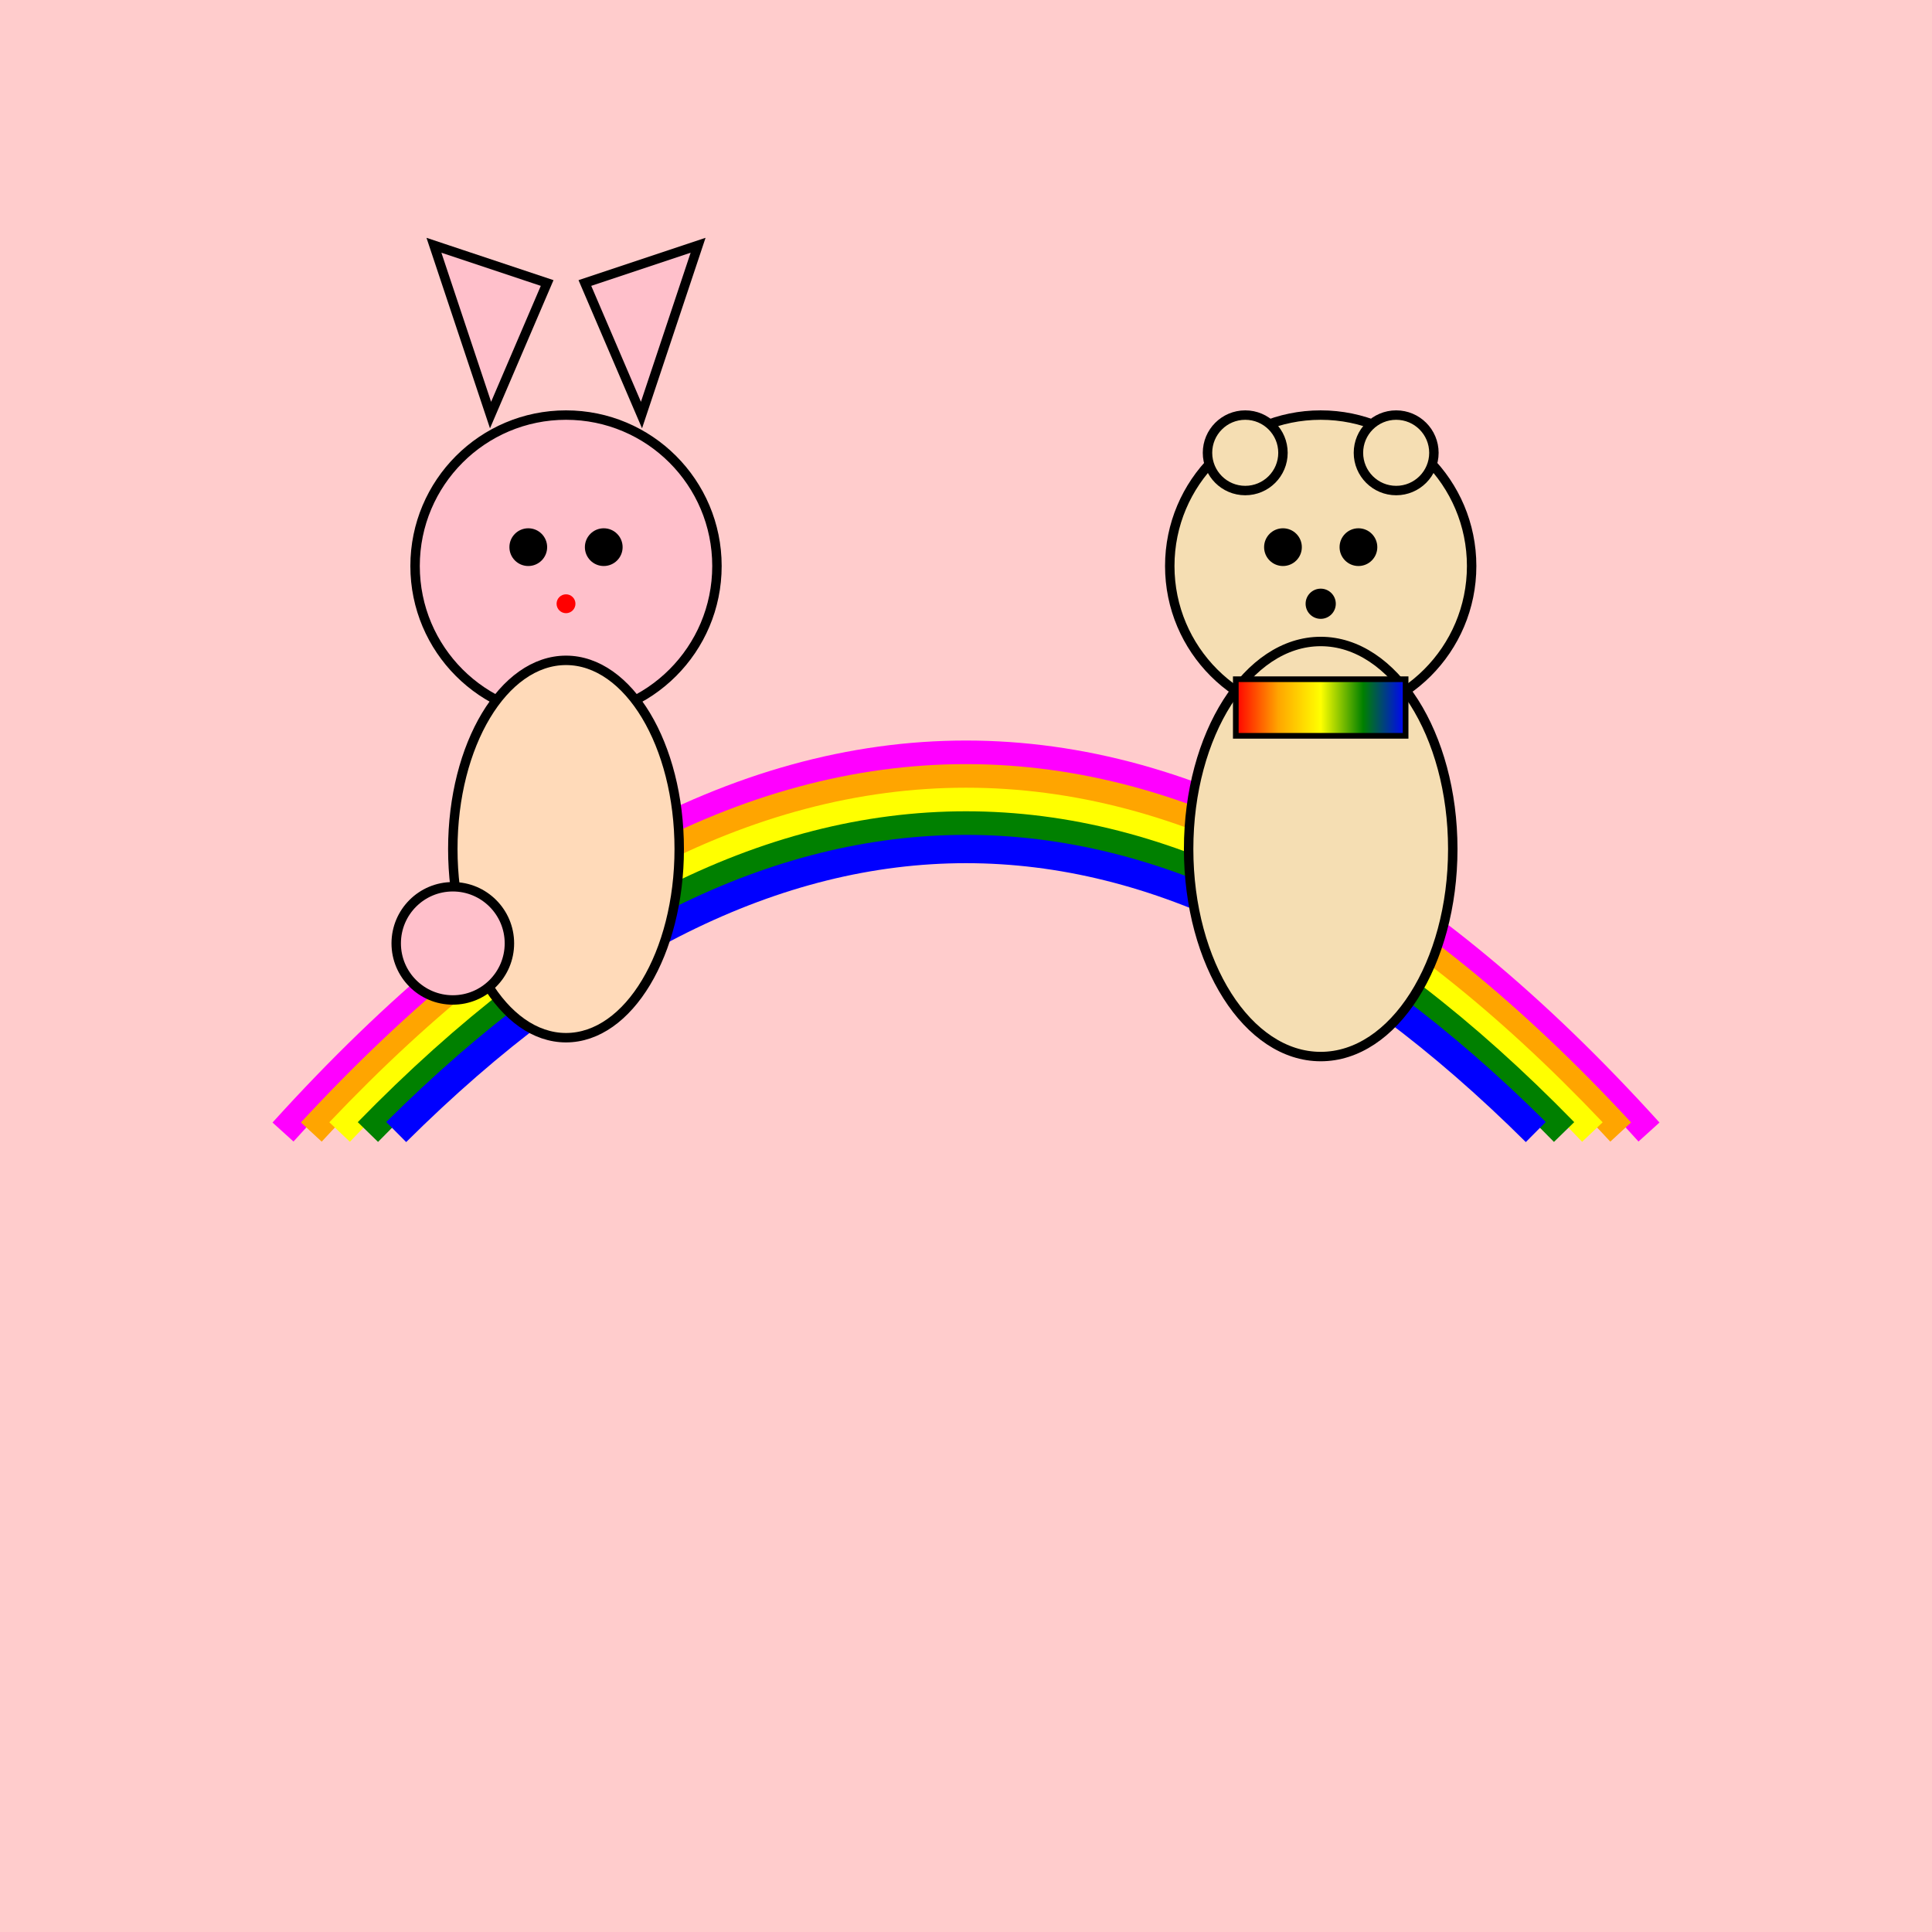 <!--

Generated by DrawGPT.
Free, open source, AI generated images in SVG, PNG, and HTML Canvas format.
https://drawgpt.ai

Created: 2025-05-23T14:51:59+00:00
-->
<svg id="svg_1024" class="canvas" xmlns="http://www.w3.org/2000/svg" xmlns:xlink="http://www.w3.org/1999/xlink"   viewBox="0 0 1024 1024">
  <rect x="0" y="0" width="1024" height="1024" fill="#333333" stroke="none"/>
  <title id="svg_title_1">Rainbow Furry Fiesta</title>
  <desc id="svg_desc_1">A joyful party where colorful furry friends dance beneath a cheerful rainbow. Fun, pride, and playful smiles all around!</desc>
  <defs id="defs_1" class="definitions">
    <linearGradient id="gradBackground_1" class="background-gradient" x1="0" y1="0" x2="1024" y2="1024">
      <stop id="gradStop_1" class="stop" offset="0%" stop-color="#FFCCCC" />
      <stop id="gradStop_2" class="stop" offset="50%" stop-color="#CCFFCC" />
      <stop id="gradStop_3" class="stop" offset="100%" stop-color="#CCCCFF" />
    </linearGradient>
    <linearGradient id="gradScarf_1" class="accessory-gradient" x1="0%" y1="0%" x2="100%" y2="0%">
      <stop id="scarfStop_1" class="stop" offset="0%" stop-color="red" />
      <stop id="scarfStop_2" class="stop" offset="25%" stop-color="orange" />
      <stop id="scarfStop_3" class="stop" offset="50%" stop-color="yellow" />
      <stop id="scarfStop_4" class="stop" offset="75%" stop-color="green" />
      <stop id="scarfStop_5" class="stop" offset="100%" stop-color="blue" />
    </linearGradient>
  </defs>
  <rect id="bgRect_1" class="background" x="0" y="0" width="1024" height="1024" fill="url(#gradBackground_1)" />
  
  <!-- Rainbow Arch -->
  <g id="rainbowGroup_1" class="rainbow-container">
    <path id="rainbow_arc_1" class="rainbow" d="M150,600 Q512,200 874,600" fill="none" stroke="magenta" stroke-width="15" />
    <path id="rainbow_arc_2" class="rainbow" d="M165,600 Q512,225 859,600" fill="none" stroke="orange" stroke-width="15" />
    <path id="rainbow_arc_3" class="rainbow" d="M180,600 Q512,250 844,600" fill="none" stroke="yellow" stroke-width="15" />
    <path id="rainbow_arc_4" class="rainbow" d="M195,600 Q512,275 829,600" fill="none" stroke="green" stroke-width="15" />
    <path id="rainbow_arc_5" class="rainbow" d="M210,600 Q512,300 814,600" fill="none" stroke="blue" stroke-width="15" />
  </g>
  
  <!-- Character 1: A playful furry bunny -->
  <g id="character1_1" class="character">
    <!-- Head -->
    <circle id="ch1_head" class="character-head" cx="300" cy="300" r="80" fill="#FFC0CB" stroke="black" stroke-width="5" />
    <!-- Ears -->
    <polygon id="ch1_leftEar" class="character-ear" points="260,220 230,130 290,150" fill="#FFC0CB" stroke="black" stroke-width="5" />
    <polygon id="ch1_rightEar" class="character-ear" points="340,220 370,130 310,150" fill="#FFC0CB" stroke="black" stroke-width="5" />
    <!-- Eyes -->
    <circle id="ch1_leftEye" class="character-eye" cx="280" cy="290" r="10" fill="black" />
    <circle id="ch1_rightEye" class="character-eye" cx="320" cy="290" r="10" fill="black" />
    <!-- Nose -->
    <circle id="ch1_nose" class="character-nose" cx="300" cy="320" r="5" fill="red" />
    <!-- Body -->
    <ellipse id="ch1_body" class="character-body" cx="300" cy="450" rx="60" ry="100" fill="#FFDAB9" stroke="black" stroke-width="5" />
    <!-- Tail -->
    <circle id="ch1_tail" class="character-tail" cx="240" cy="500" r="30" fill="#FFC0CB" stroke="black" stroke-width="5" />
  </g>
  
  <!-- Character 2: A warm, cuddly furry bear -->
  <g id="character2_1" class="character">
    <!-- Head -->
    <circle id="ch2_head" class="character-head" cx="700" cy="300" r="80" fill="#F5DEB3" stroke="black" stroke-width="5" />
    <!-- Ears -->
    <circle id="ch2_leftEar" class="character-ear" cx="660" cy="240" r="20" fill="#F5DEB3" stroke="black" stroke-width="5" />
    <circle id="ch2_rightEar" class="character-ear" cx="740" cy="240" r="20" fill="#F5DEB3" stroke="black" stroke-width="5" />
    <!-- Eyes -->
    <circle id="ch2_leftEye" class="character-eye" cx="680" cy="290" r="10" fill="black" />
    <circle id="ch2_rightEye" class="character-eye" cx="720" cy="290" r="10" fill="black" />
    <!-- Nose -->
    <circle id="ch2_nose" class="character-nose" cx="700" cy="320" r="8" fill="black" />
    <!-- Body -->
    <ellipse id="ch2_body" class="character-body" cx="700" cy="450" rx="70" ry="110" fill="#F5DEB3" stroke="black" stroke-width="5" />
    <!-- Scarf -->
    <rect id="ch2_scarf" class="character-accessory-scarf" x="655" y="360" width="90" height="30" fill="url(#gradScarf_1)" stroke="black" stroke-width="3" />
  </g>
</svg>
